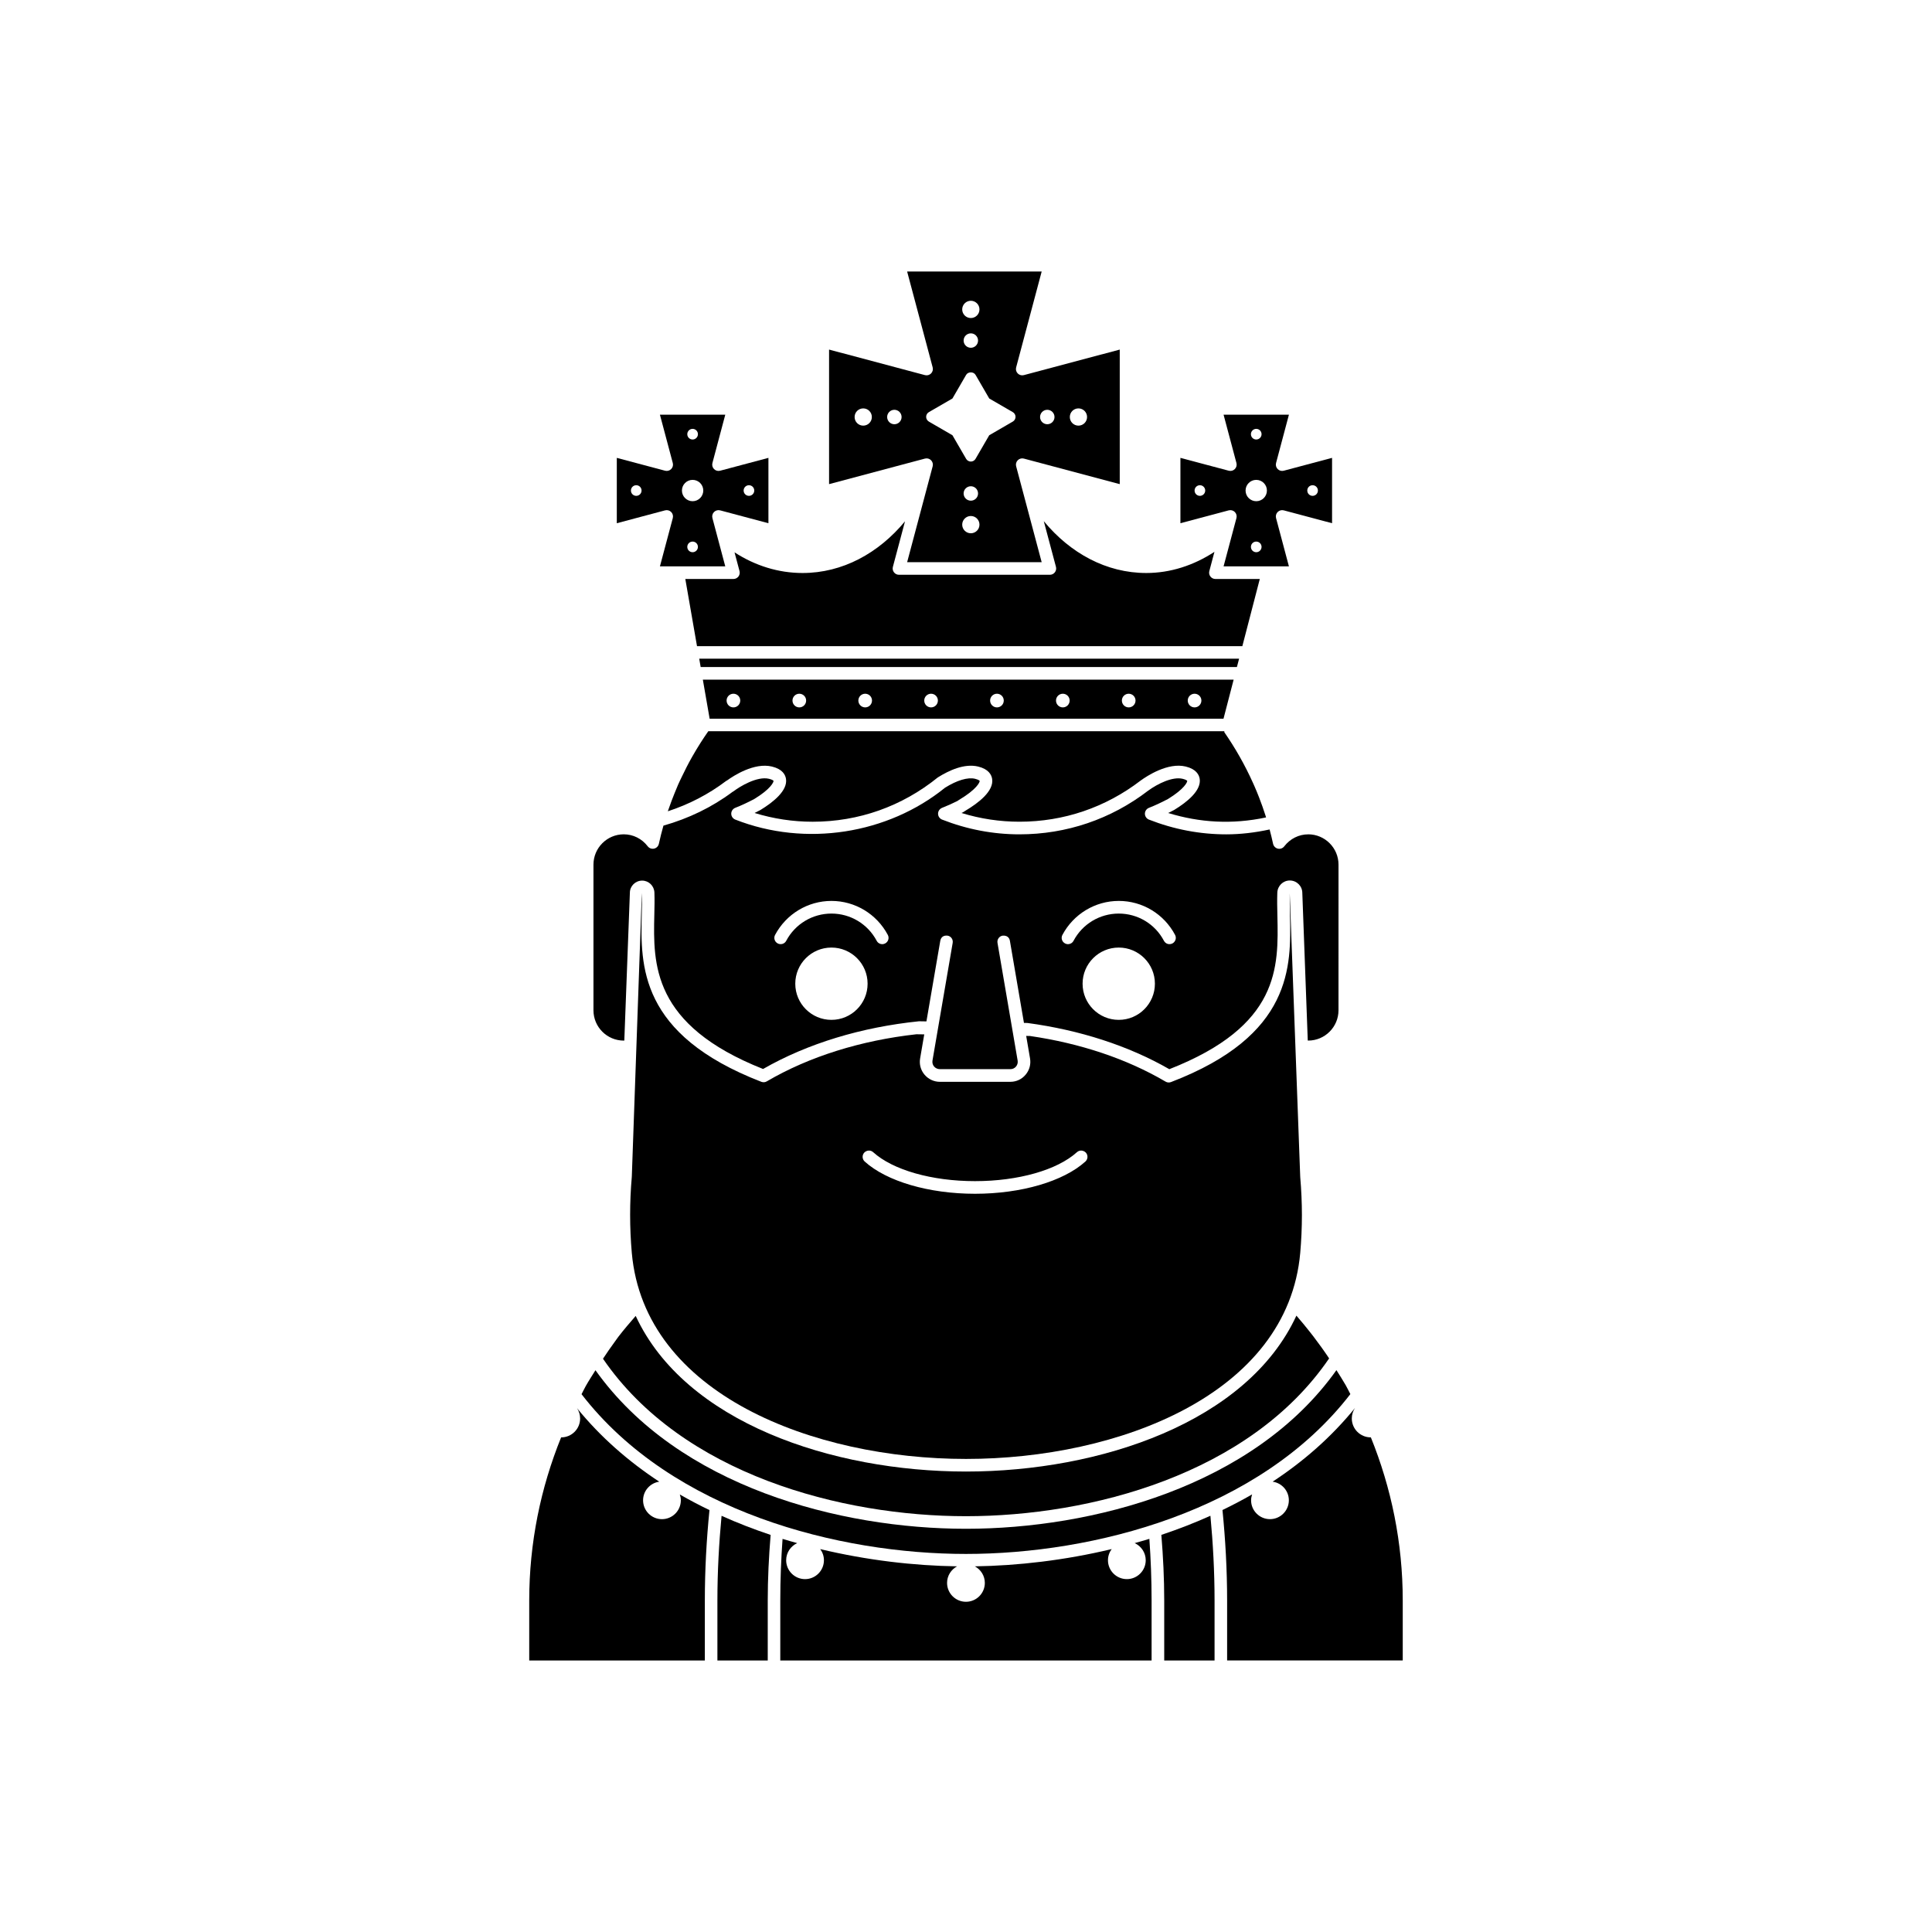 <?xml version="1.0" encoding="UTF-8"?>
<!-- Uploaded to: ICON Repo, www.svgrepo.com, Generator: ICON Repo Mixer Tools -->
<svg fill="#000000" width="800px" height="800px" version="1.1" viewBox="144 144 512 512" xmlns="http://www.w3.org/2000/svg">
 <g>
  <path d="m339.98 295.34c0.133 0.5 0.027 1.035-0.289 1.445s-0.805 0.652-1.324 0.652h-12.75l3.098 17.801h144.52l4.625-17.801h-11.762c-0.52 0-1.008-0.242-1.324-0.652-0.316-0.41-0.422-0.945-0.289-1.445l1.355-5.098c-5.523 3.617-11.703 5.609-18.062 5.609-10.582 0-20.141-5.234-27.164-13.738l3.227 12.113c0.133 0.5 0.027 1.035-0.289 1.445-0.316 0.41-0.805 0.652-1.324 0.652h-39.992c-0.52 0-1.008-0.242-1.324-0.652-0.316-0.41-0.422-0.945-0.289-1.445l3.215-12.074c-7.027 8.484-16.59 13.699-27.152 13.699-6.383 0-12.539-1.922-18.027-5.473z"/>
  <path d="m487.81 492.95c-0.086-0.098-0.168-0.195-0.25-0.293-13.047 28.258-52.027 41.316-87.562 41.316h-0.004c-35.508 0-74.449-13.035-87.527-41.242-1.582 1.824-3.16 3.656-4.637 5.582-0.305 0.402-0.586 0.828-0.887 1.234-1.098 1.469-2.117 3-3.144 4.531 21.043 30.715 63.332 41.73 96.188 41.73 32.891 0 75.227-11.031 96.246-41.82-1.332-1.996-2.734-3.941-4.188-5.848-0.363-0.469-0.73-0.934-1.098-1.398-1.016-1.293-2.07-2.547-3.137-3.793z"/>
  <path d="m399.98 555.81c33.59 0 77.805-11.156 101.88-42.359-0.418-0.777-0.793-1.582-1.23-2.352-0.008-0.012-0.016-0.023-0.02-0.035-0.77-1.352-1.621-2.644-2.441-3.961-22.012 30.938-64.875 42.039-98.188 42.039-33.305 0-76.152-11.094-98.176-42.016-0.863 1.387-1.762 2.754-2.566 4.18-0.004 0.012-0.012 0.02-0.016 0.031-0.395 0.695-0.727 1.43-1.109 2.137 24.082 31.188 68.289 42.336 101.87 42.336z"/>
  <path d="m455.21 358.62c-0.031 0.02-0.066 0.039-0.098 0.055-0.527 0.277-1.035 0.535-1.527 0.777 8.312 2.551 16.902 3.094 25.934 1.172-0.047-0.156-0.09-0.312-0.141-0.469-0.516-1.637-1.098-3.238-1.707-4.828-0.383-0.984-0.785-1.961-1.203-2.922-0.141-0.328-0.293-0.652-0.438-0.977-2.129-4.723-4.676-9.211-7.594-13.414 0.027-0.02 0.039-0.062 0.07-0.082-0.035-0.051-0.066-0.102-0.098-0.152h-136.7c-1.477 2.109-2.859 4.285-4.141 6.531-0.066 0.117-0.133 0.23-0.199 0.348-0.961 1.695-1.844 3.441-2.688 5.211-0.324 0.688-0.668 1.367-0.973 2.066-0.336 0.766-0.645 1.543-0.961 2.32-0.512 1.273-1.004 2.555-1.453 3.859-0.102 0.297-0.215 0.586-0.312 0.883 5.633-1.836 10.812-4.527 15.438-8.031 0.109-0.082 0.223-0.148 0.344-0.199 1.551-1.121 7.106-4.781 11.824-3.621 2.75 0.668 3.535 2.144 3.707 3.266 0.48 3.121-3.43 6.211-6.797 8.258-0.535 0.277-1.039 0.539-1.527 0.777 5.016 1.539 10.176 2.32 15.391 2.32 12.188 0 23.652-4.055 33.145-11.727 2.973-1.875 7.074-3.773 10.707-2.898 2.762 0.676 3.543 2.164 3.715 3.293 0.48 3.195-3.598 6.348-7.106 8.426l-0.281 0.184c-0.066 0.043-0.277 0.18-0.344 0.215-0.129 0.062-0.262 0.129-0.391 0.191 5.008 1.539 10.16 2.312 15.367 2.312 11.707 0 22.805-3.773 32.102-10.906 1.633-1.184 7.211-4.875 11.949-3.719 2.746 0.668 3.531 2.144 3.707 3.262 0.465 3.113-3.394 6.188-6.727 8.219z"/>
  <path d="m472.18 319.3 0.191-0.738h-143.07l0.383 2.203h142.11z"/>
  <path d="m444.7 552.94c1.723 0.789 2.93 2.523 2.93 4.539 0 2.758-2.242 5.004-5.004 5.004-2.758 0-5.004-2.242-5.004-5.004 0-1.109 0.375-2.125 0.988-2.957-12.461 2.981-24.895 4.406-36.27 4.574 1.57 0.844 2.652 2.484 2.652 4.387 0 2.758-2.242 5.004-5.004 5.004-2.758 0-5.004-2.242-5.004-5.004 0-1.902 1.082-3.543 2.648-4.387-11.371-0.168-23.805-1.594-36.266-4.57 0.613 0.828 0.984 1.844 0.984 2.953 0 2.758-2.242 5.004-5.004 5.004-2.758 0-5.004-2.242-5.004-5.004 0-2.016 1.203-3.746 2.926-4.539-1.297-0.363-2.594-0.719-3.883-1.121-0.375 5.289-0.602 10.723-0.602 16.352v15.871h98.402v-15.871c0-5.629-0.219-11.07-0.59-16.359-1.289 0.402-2.594 0.762-3.898 1.129z"/>
  <path d="m334.12 568.17v15.871h13.34v-15.871c0-5.785 0.285-11.605 0.766-17.402-4.402-1.473-8.75-3.148-13.004-5.062-0.688 7.309-1.102 14.797-1.102 22.465z"/>
  <path d="m324.43 541.59c0 2.758-2.242 5.004-5.004 5.004-2.758 0-5.004-2.242-5.004-5.004 0-2.512 1.871-4.578 4.289-4.93-8.152-5.356-15.551-11.809-21.789-19.469 0.512 0.785 0.816 1.719 0.816 2.723 0 2.758-2.242 5.004-5.004 5.004-0.012 0-0.02-0.004-0.031-0.004-5.418 13.375-8.453 27.957-8.453 43.254v15.871h46.539v-15.871c0-8.188 0.449-16.188 1.227-23.98-2.668-1.289-5.293-2.656-7.856-4.141 0.16 0.488 0.27 1 0.27 1.543z"/>
  <path d="m451.77 550.76c0.48 5.797 0.762 11.625 0.762 17.41v15.871h13.34v-15.871c0-7.672-0.41-15.164-1.098-22.477-4.25 1.914-8.602 3.594-13.004 5.066z"/>
  <path d="m507.29 524.91c-0.016 0-0.027 0.004-0.043 0.004-2.758 0-5.004-2.242-5.004-5.004 0-1.027 0.312-1.984 0.848-2.781-6.246 7.688-13.66 14.16-21.832 19.527 2.422 0.344 4.301 2.414 4.301 4.93 0 2.758-2.242 5.004-5.004 5.004-2.758 0-5.004-2.242-5.004-5.004 0-0.547 0.109-1.062 0.273-1.555-2.562 1.48-5.188 2.848-7.856 4.141 0.777 7.797 1.23 15.797 1.23 23.988v15.871h46.543v-15.871c0.004-15.293-3.031-29.875-8.453-43.25z"/>
  <path d="m484.21 279.25 12.801 3.41v-17.32l-12.801 3.406c-0.578 0.152-1.188-0.008-1.609-0.434-0.418-0.414-0.586-1.031-0.434-1.605l3.41-12.805h-17.316l3.41 12.805c0.152 0.57-0.012 1.191-0.434 1.605-0.418 0.422-1.023 0.586-1.609 0.434l-12.805-3.406v17.32l12.805-3.41c0.582-0.148 1.191 0.012 1.609 0.434 0.422 0.418 0.586 1.031 0.434 1.609l-3.41 12.801h17.316l-3.41-12.801c-0.152-0.578 0.012-1.191 0.434-1.609 0.422-0.422 1.027-0.582 1.609-0.434zm7.641-6.66c0.781 0 1.41 0.629 1.41 1.41 0 0.773-0.629 1.406-1.41 1.406-0.777 0-1.406-0.629-1.406-1.406-0.004-0.781 0.629-1.41 1.406-1.41zm-29.863 2.816c-0.781 0-1.41-0.629-1.41-1.406 0-0.781 0.629-1.41 1.41-1.41 0.777 0 1.406 0.629 1.406 1.41 0 0.773-0.633 1.406-1.406 1.406zm14.93-17.754c0.781 0 1.41 0.629 1.41 1.414 0 0.773-0.629 1.406-1.41 1.406s-1.41-0.629-1.41-1.406c0-0.781 0.633-1.414 1.41-1.414zm0 32.691c-0.781 0-1.41-0.629-1.41-1.41s0.629-1.41 1.41-1.41 1.41 0.629 1.41 1.41c0 0.777-0.629 1.41-1.41 1.41zm0-13.516c-1.562 0-2.828-1.27-2.828-2.828 0-1.562 1.266-2.828 2.828-2.828s2.828 1.266 2.828 2.828c0 1.559-1.266 2.828-2.828 2.828z"/>
  <path d="m334.84 279.25 12.801 3.41v-17.32l-12.801 3.406c-0.578 0.152-1.191-0.008-1.609-0.434-0.422-0.414-0.586-1.027-0.434-1.605l3.406-12.805h-17.316l3.41 12.805c0.152 0.57-0.012 1.191-0.434 1.605-0.422 0.422-1.031 0.586-1.609 0.434l-12.797-3.406v17.32l12.797-3.41c0.582-0.148 1.191 0.012 1.609 0.434 0.418 0.418 0.586 1.031 0.434 1.609l-3.41 12.801h17.316l-3.406-12.801c-0.152-0.578 0.012-1.191 0.434-1.609 0.418-0.422 1.027-0.582 1.609-0.434zm7.637-6.66c0.781 0 1.41 0.629 1.41 1.41 0 0.773-0.629 1.406-1.41 1.406-0.777 0-1.406-0.629-1.406-1.406 0-0.781 0.629-1.41 1.406-1.41zm-29.863 2.816c-0.781 0-1.41-0.629-1.41-1.406 0-0.781 0.629-1.41 1.41-1.41 0.777 0 1.406 0.629 1.406 1.41 0 0.773-0.629 1.406-1.406 1.406zm14.934-17.754c0.781 0 1.41 0.629 1.41 1.414 0 0.773-0.629 1.406-1.41 1.406s-1.41-0.629-1.41-1.406c0-0.781 0.629-1.414 1.41-1.414zm0 32.691c-0.781 0-1.41-0.629-1.41-1.41s0.629-1.41 1.41-1.41 1.41 0.629 1.41 1.41c0 0.777-0.633 1.41-1.41 1.41zm0-13.516c-1.562 0-2.828-1.27-2.828-2.828 0-1.562 1.266-2.828 2.828-2.828s2.828 1.266 2.828 2.828c-0.004 1.559-1.27 2.828-2.828 2.828z"/>
  <path d="m415.33 265.53 25.414 6.769v-35.656l-25.414 6.769c-0.578 0.152-1.191-0.012-1.609-0.434-0.422-0.418-0.586-1.031-0.434-1.609l6.769-25.414h-35.656l6.769 25.414c0.152 0.578-0.012 1.191-0.434 1.609s-1.031 0.586-1.609 0.434l-25.414-6.769v35.656l25.414-6.769c0.578-0.152 1.188 0.008 1.609 0.434 0.418 0.418 0.586 1.031 0.434 1.605l-6.769 25.422h35.656l-6.769-25.422c-0.152-0.57 0.012-1.184 0.434-1.605s1.031-0.586 1.609-0.434zm14.469-13.301c1.262 0 2.285 1.02 2.285 2.285 0 1.262-1.023 2.285-2.285 2.285-1.266 0-2.285-1.023-2.285-2.285 0-1.266 1.02-2.285 2.285-2.285zm-8.258 0.371c1.055 0 1.914 0.855 1.914 1.914 0 1.055-0.855 1.914-1.914 1.914-1.055 0-1.914-0.859-1.914-1.914 0.004-1.059 0.859-1.914 1.914-1.914zm-48.777 4.199c-1.266 0-2.285-1.023-2.285-2.285 0-1.266 1.023-2.285 2.285-2.285 1.266 0 2.285 1.02 2.285 2.285 0 1.262-1.023 2.285-2.285 2.285zm8.254-0.371c-1.055 0-1.914-0.859-1.914-1.914 0-1.059 0.855-1.914 1.914-1.914 1.055 0 1.914 0.855 1.914 1.914 0 1.055-0.855 1.914-1.914 1.914zm20.262-32.719c1.266 0 2.289 1.027 2.289 2.289s-1.023 2.285-2.289 2.285c-1.262 0-2.285-1.023-2.285-2.285s1.023-2.289 2.285-2.289zm1.914 10.543c0 1.055-0.859 1.91-1.914 1.91s-1.914-0.855-1.914-1.91c0-1.055 0.859-1.91 1.914-1.91s1.914 0.855 1.914 1.91zm-1.914 51.07c-1.262 0-2.285-1.027-2.285-2.289 0-1.262 1.023-2.289 2.285-2.289 1.266 0 2.289 1.027 2.289 2.289 0 1.262-1.023 2.289-2.289 2.289zm-1.914-10.547c0-1.059 0.859-1.914 1.914-1.914s1.914 0.855 1.914 1.914c0 1.055-0.859 1.91-1.914 1.91s-1.914-0.855-1.914-1.91zm13.035-19.051-6.246 3.621-3.625 6.25c-0.258 0.445-0.73 0.723-1.25 0.723-0.516 0-0.988-0.273-1.25-0.723l-3.625-6.25-6.246-3.621c-0.445-0.262-0.723-0.738-0.723-1.254 0-0.512 0.273-0.992 0.723-1.25l6.246-3.617 3.625-6.254c0.52-0.891 1.98-0.891 2.5 0l3.625 6.254 6.246 3.617c0.445 0.258 0.723 0.734 0.723 1.25s-0.273 0.996-0.723 1.254z"/>
  <path d="m330.26 324.11 1.801 10.352h136.18l2.688-10.352zm8.105 7.356c-1 0-1.809-0.812-1.809-1.812s0.809-1.809 1.809-1.809c0.996 0 1.809 0.805 1.809 1.809 0.004 1.004-0.809 1.812-1.809 1.812zm17.461 0c-0.996 0-1.809-0.812-1.809-1.812s0.812-1.809 1.809-1.809 1.809 0.805 1.809 1.809c0 1.004-0.809 1.812-1.809 1.812zm17.457 0c-0.996 0-1.809-0.812-1.809-1.812s0.809-1.809 1.809-1.809 1.809 0.805 1.809 1.809c0 1.004-0.809 1.812-1.809 1.812zm17.461 0c-1 0-1.809-0.812-1.809-1.812s0.809-1.809 1.809-1.809c0.996 0 1.809 0.805 1.809 1.809 0 1.004-0.812 1.812-1.809 1.812zm17.457 0c-0.996 0-1.809-0.812-1.809-1.812s0.812-1.809 1.809-1.809 1.809 0.805 1.809 1.809c0 1.004-0.809 1.812-1.809 1.812zm17.461 0c-0.996 0-1.809-0.812-1.809-1.812s0.809-1.809 1.809-1.809c0.996 0 1.809 0.805 1.809 1.809-0.004 1.004-0.812 1.812-1.809 1.812zm17.457 0c-0.996 0-1.809-0.812-1.809-1.812s0.809-1.809 1.809-1.809 1.809 0.805 1.809 1.809c0 1.004-0.812 1.812-1.809 1.812zm17.457 0c-0.996 0-1.809-0.812-1.809-1.812s0.812-1.809 1.809-1.809 1.809 0.805 1.809 1.809c0 1.004-0.809 1.812-1.809 1.812z"/>
  <path d="m490.69 365.11c-2.484 0-4.801 1.164-6.352 3.18-0.395 0.512-1.039 0.758-1.691 0.609-0.633-0.145-1.125-0.645-1.266-1.273-0.273-1.285-0.586-2.551-0.922-3.809-3.891 0.844-7.746 1.293-11.48 1.293-6.996 0-13.895-1.316-20.508-3.91-0.637-0.254-1.059-0.871-1.059-1.555 0-0.684 0.422-1.301 1.059-1.555 1.555-0.609 3.16-1.352 5.047-2.34 4.426-2.719 5.16-4.519 5.106-4.82-0.039-0.066-0.348-0.328-1.199-0.535-2.672-0.652-6.606 1.289-9.164 3.148-9.852 7.562-21.652 11.566-34.098 11.566-6.996 0-13.895-1.316-20.508-3.91-0.637-0.254-1.059-0.871-1.059-1.555 0-0.684 0.422-1.301 1.059-1.555 1.383-0.539 2.731-1.152 4.051-1.809l0.402-0.273c4.793-2.848 5.574-4.75 5.516-5.07-0.004 0-0.211-0.301-1.211-0.547-1.938-0.477-4.832 0.398-7.981 2.371-15.152 12.262-36.906 15.773-55.586 8.434-0.637-0.254-1.059-0.871-1.059-1.559 0-0.684 0.422-1.297 1.059-1.551 1.535-0.594 3.121-1.332 5.008-2.316 4.441-2.699 5.191-4.531 5.137-4.844-0.039-0.066-0.344-0.328-1.199-0.535-3.164-0.77-7.828 2.113-9.359 3.289-0.105 0.082-0.223 0.152-0.34 0.203-5.426 4.051-11.578 7.023-18.277 8.922-0.445 1.586-0.859 3.188-1.211 4.816-0.137 0.637-0.629 1.137-1.266 1.273-0.637 0.141-1.293-0.094-1.688-0.613-1.547-2.016-3.859-3.176-6.348-3.176-4.43 0-8.031 3.606-8.031 8.035v38.602c0 4.43 3.602 8.031 8.031 8.031 0.051 0 0.098-0.008 0.145-0.012l1.477-39.195c0-1.73 1.461-3.191 3.25-3.191 1.754 0 3.18 1.387 3.25 3.152 0.07 1.855 0.023 3.84-0.023 5.91-0.301 13.012-0.672 29.18 28.82 40.859 11.812-6.777 26.152-11.09 41.316-12.645l1.977 0.031 3.672-21.371c0.18-0.902 0.793-1.477 1.93-1.352 0.902 0.145 1.516 1.008 1.352 1.93l-5.352 31.18c-0.09 0.578 0.055 1.137 0.434 1.586 0.379 0.434 0.938 0.684 1.516 0.684h18.691c0.594 0 1.117-0.234 1.496-0.684s0.523-1.008 0.434-1.586l-5.336-31.18c-0.164-0.918 0.449-1.785 1.352-1.93 1.098-0.09 1.766 0.449 1.93 1.352l3.727 21.777 0.898 0.012c13.797 1.855 26.781 6.012 37.625 12.25 29.293-11.484 28.949-26.969 28.641-40.637-0.051-2.144-0.094-4.207-0.02-6.164 0.078-1.801 1.527-3.207 3.312-3.207 1.828 0 3.312 1.48 3.312 3.309l1.445 39.109c0.039 0 0.078 0.008 0.113 0.008 4.43 0 8.031-3.602 8.031-8.031l0.004-38.594c0-4.43-3.602-8.035-8.031-8.035zm-126.35 49.164c-5.293 0-9.582-4.289-9.582-9.582 0-5.289 4.289-9.578 9.582-9.578 5.293 0 9.582 4.289 9.582 9.578 0 5.293-4.293 9.582-9.582 9.582zm14.238-20.254c-0.234 0.125-0.504 0.199-0.773 0.199-0.594 0-1.172-0.324-1.477-0.902-2.359-4.453-6.957-7.211-11.984-7.211s-9.625 2.758-11.984 7.211c-0.434 0.848-1.477 1.117-2.254 0.703-0.828-0.434-1.137-1.441-0.703-2.254 2.957-5.551 8.688-9.012 14.941-9.012s11.984 3.461 14.941 9.012c0.426 0.812 0.121 1.82-0.707 2.254zm61.902 20.254c-5.293 0-9.582-4.289-9.582-9.582 0-5.289 4.289-9.578 9.582-9.578s9.582 4.289 9.582 9.578c0 5.293-4.289 9.582-9.582 9.582zm14.227-20.254c-0.828 0.414-1.801 0.145-2.254-0.703-2.344-4.453-6.938-7.211-11.969-7.211-5.027 0-9.625 2.758-11.984 7.211-0.305 0.578-0.883 0.902-1.477 0.902-0.27 0-0.539-0.07-0.773-0.199-0.828-0.434-1.137-1.441-0.703-2.254 2.957-5.551 8.688-9.012 14.941-9.012 6.273 0 11.984 3.461 14.922 9.012 0.434 0.812 0.109 1.82-0.703 2.254z"/>
  <path d="m488.58 455.99c-0.004-0.09-0.02-0.387-0.02-0.438l-2.766-74.836c-0.027 1.855 0.02 3.848 0.066 5.926 0.301 13.406 0.711 31.762-31.527 44.117-0.469 0.184-1.004 0.141-1.441-0.117-10.316-6.074-22.715-10.176-35.941-12.094l-1-0.02 1.02 5.965c0.27 1.551-0.164 3.117-1.172 4.309-0.992 1.207-2.469 1.891-4.039 1.891h-18.691c-1.566 0-3.047-0.703-4.055-1.891-1.008-1.191-1.441-2.758-1.172-4.309l1.094-6.371-2.078-0.031c-14.609 1.625-28.371 5.871-39.648 12.484-0.438 0.262-0.969 0.301-1.445 0.117-32.426-12.535-32.004-30.914-31.695-44.332 0.051-2.004 0.094-3.914 0.023-5.707l-2.648 74.965c-0.004 0.031-0.016 0.363-0.02 0.391-0.289 3.281-0.434 6.629-0.434 9.949 0 3.34 0.148 6.719 0.441 10.047 3.324 37.535 48.242 54.629 88.57 54.629s85.254-17.094 88.578-54.629c0.293-3.328 0.441-6.711 0.441-10.047-0.004-3.281-0.152-6.633-0.441-9.969zm-56.941-4.172c-5.82 5.262-17.031 8.543-29.25 8.543s-23.414-3.281-29.234-8.543c-0.684-0.629-0.738-1.676-0.125-2.359 0.648-0.668 1.676-0.738 2.359-0.125 5.227 4.738 15.57 7.68 27 7.68 11.426 0 21.789-2.938 27.016-7.68 0.684-0.613 1.711-0.539 2.359 0.125 0.613 0.684 0.559 1.73-0.125 2.359z"/>
 </g>
</svg>
